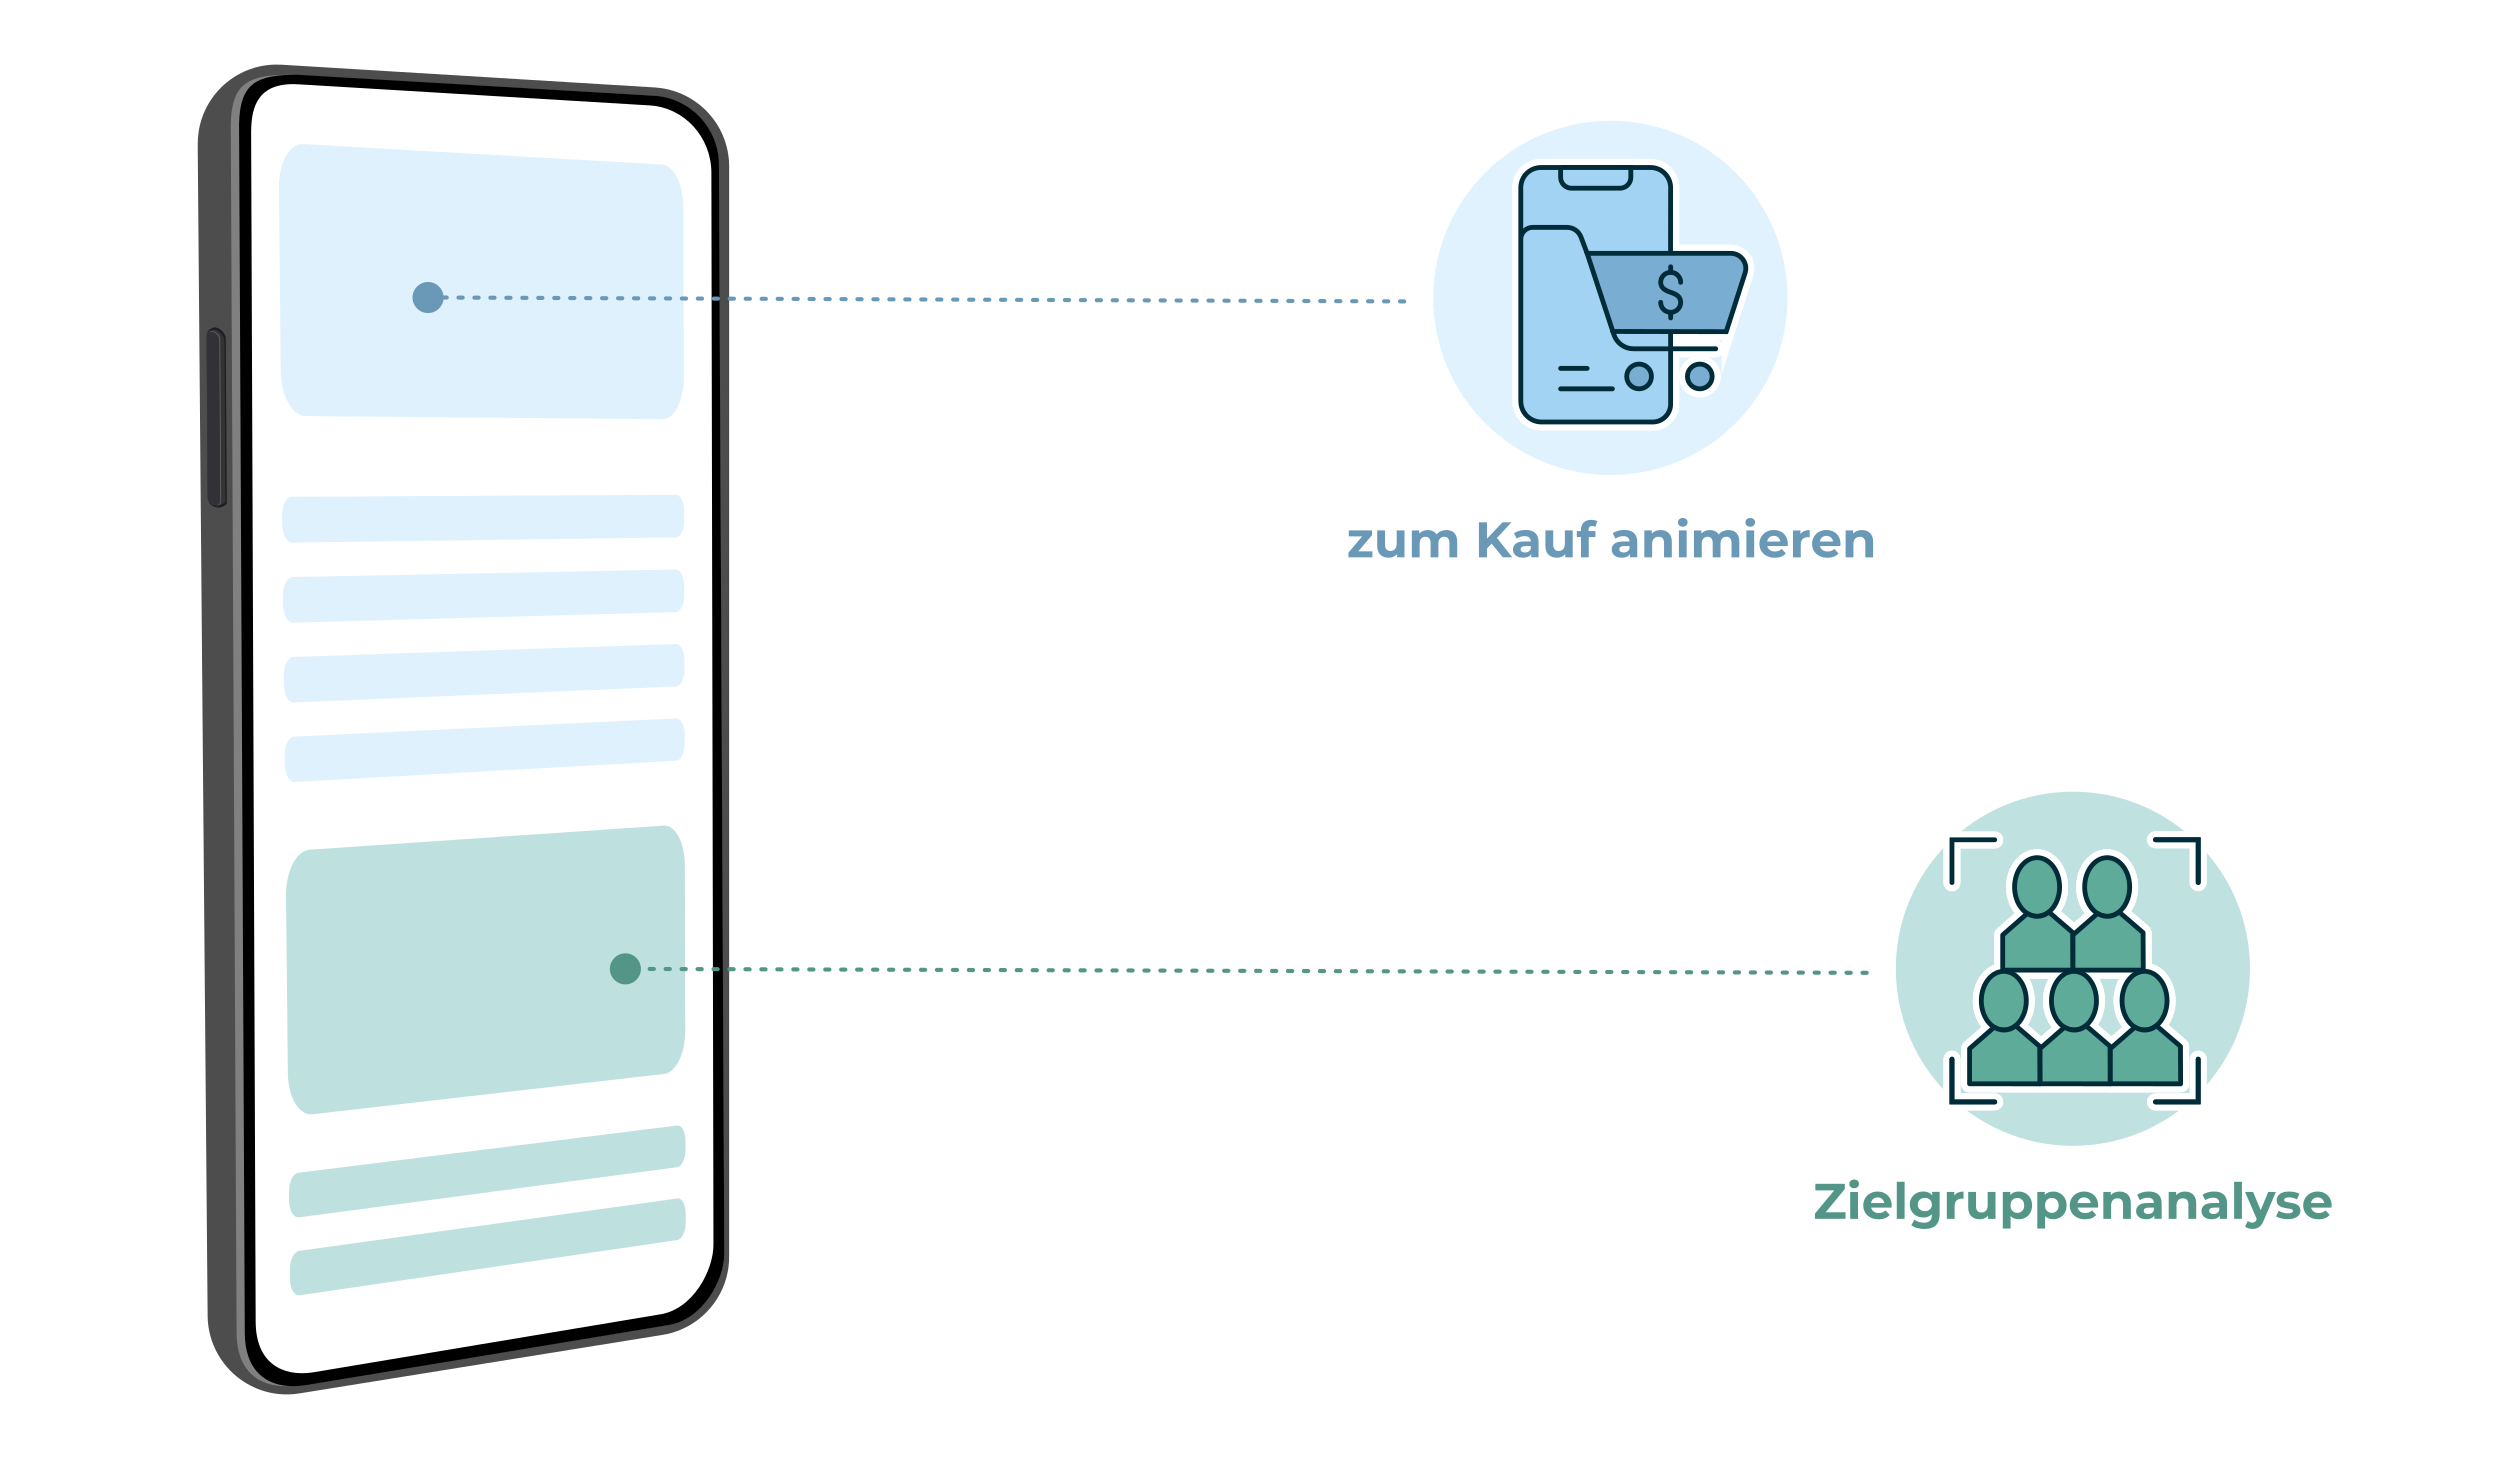 <?xml version="1.0" encoding="UTF-8"?><svg id="Ebene_1" xmlns="http://www.w3.org/2000/svg" viewBox="0 0 600 350"><defs><style>.cls-1,.cls-2{fill:#a2d3f3;}.cls-1,.cls-2,.cls-3,.cls-4,.cls-5,.cls-6,.cls-7{stroke-miterlimit:10;}.cls-1,.cls-8,.cls-5,.cls-9,.cls-10,.cls-11,.cls-6{stroke-linecap:round;}.cls-1,.cls-8,.cls-5,.cls-10,.cls-6{stroke:#002b39;stroke-width:1.16px;}.cls-2,.cls-3,.cls-4,.cls-7{stroke:#fff;stroke-width:3px;}.cls-12{fill:#4d4d4d;}.cls-3{fill:#002b39;}.cls-13{fill:#626268;}.cls-14{fill:#fff;}.cls-8,.cls-9,.cls-10,.cls-11{stroke-linejoin:round;}.cls-8,.cls-9,.cls-11,.cls-6{fill:none;}.cls-4,.cls-5{fill:#79aed2;}.cls-15{fill:#323137;}.cls-16{fill:#6a98b7;}.cls-17{fill:#dff1fc;}.cls-18{fill:#0d0d11;isolation:isolate;opacity:.73;}.cls-19{fill:#bee1df;}.cls-9{stroke:#6a98b7;}.cls-9,.cls-11{stroke-dasharray:1 2.83;stroke-width:.99px;}.cls-20{fill:#333;}.cls-21{fill:#dff2fd;}.cls-22{fill:#bfe2e0;}.cls-10,.cls-7{fill:#5fab9a;}.cls-23{fill:gray;}.cls-24{fill:#539687;}.cls-11{stroke:#539687;}</style></defs><path class="cls-12" d="M54.63,328.28c1.72,1.93,3.82,3.5,6.17,4.6.48.22.96.43,1.46.61,1.16.43,2.36.75,3.6.94.29.05.59.09.89.12,1.66.18,3.37.15,5.11-.13,14.6-2.35,29.2-4.71,43.8-7.06,14.46-2.33,28.91-4.66,43.37-6.99,1.51-.24,2.95-.66,4.31-1.23.73-.31,1.44-.66,2.13-1.05.38-.22.75-.45,1.12-.69.73-.49,1.42-1.03,2.07-1.61,2.72-2.43,4.73-5.63,5.69-9.23.43-1.58.65-3.24.65-4.94V39.95c0-.49-.02-.98-.06-1.46-.12-1.51-.41-2.98-.86-4.38-.47-1.47-1.12-2.86-1.92-4.15-.82-1.32-1.79-2.53-2.9-3.61-.51-.5-1.05-.97-1.61-1.4-.63-.49-1.29-.94-1.98-1.35-2.52-1.49-5.41-2.42-8.52-2.61-13.49-.82-26.98-1.64-40.48-2.47-16.36-1-32.72-1.99-49.08-2.99-.52-.03-1.04-.04-1.55-.03-.32,0-.63.02-.94.04-1.31.09-2.59.32-3.82.66-.53.15-1.05.32-1.56.51-2.54.96-4.82,2.45-6.71,4.34-.52.52-1.01,1.07-1.47,1.65-.99,1.25-1.83,2.63-2.48,4.11-.64,1.45-1.1,2.99-1.36,4.61-.17,1.05-.25,2.12-.24,3.22,0,.48,0,.96,0,1.44.26,30.8.52,61.6.78,92.41.31,37.04.63,74.09.94,111.13.21,24.66.42,49.33.63,73.99,0,.73,0,1.47.02,2.2.03,3.34.91,6.44,2.42,9.13.45.8.95,1.56,1.51,2.28.28.36.57.71.87,1.05h0Z"/><path class="cls-23" d="M159.85,318.07l-88.33,14.38c-9.6,1.37-14.74-3.74-14.74-12.52l-1.4-290.17c.21-9.82,4.24-11.82,14.14-11.82l87.09,5.03c8.86.51,15.81,7.69,15.89,16.42l1.31,261.4c.06,6.32-5.24,16.08-13.97,17.28h.01Z"/><path d="M160.09,318.07l-86.84,14.38c-9.44,1.37-14.5-3.74-14.5-12.52l-1.37-290.17c.2-9.82,4.17-11.82,13.91-11.82l85.62,5.03c8.72.51,15.54,7.69,15.63,16.42l1.29,261.4c.06,6.32-5.15,16.08-13.73,17.28h-.01Z"/><path class="cls-14" d="M158.23,315.48l-83.15,13.89c-7.23,1.1-13.72-2.18-13.72-12.23l-1.09-285.34c0-6.65,1.89-12.3,11.86-11.54l83.81,5.04c8.25.5,14.71,7.51,14.79,16.04l.5,257.27c.06,6.17-4.87,15.71-13,16.88h0Z"/><path class="cls-18" d="M52.39,121.81h.2c.51,0,1.84-.56,1.84-1.08l-.24-39.47c0-1.24-1.49-2.7-2.72-2.69h0c-.52,0-1.74.76-1.73,1.29l.26,39.99c0,1.13,1.27,1.96,2.4,1.96h0Z"/><path class="cls-20" d="M52.14,121.34h.2c.49,0,1.77-.54,1.76-1.03l-.23-38.64c0-1.18-1.43-2.58-2.62-2.57h0c-.5,0-1.67.73-1.67,1.23l.25,39.14c0,1.08,1.22,1.88,2.31,1.87Z"/><path class="cls-13" d="M51.97,121.25h.23c.5,0,.9-.41.89-.91l-.24-38.77c0-1.19-.98-2.15-2.18-2.14h-.03c-.51,0-.91.42-.91.92l.24,38.94c0,1.09.9,1.97,2,1.96Z"/><path class="cls-15" d="M51.79,121.22h.2c.49,0,.89-.41.88-.9l-.23-38.64c0-1.18-.98-2.13-2.16-2.12h0c-.5,0-.9.41-.9.92l.24,38.8c0,1.08.89,1.95,1.98,1.95h-.01Z"/><path class="cls-17" d="M67.75,125.94c.02,2.37,1.1,4.3,2.38,4.28l92.04-1.24c1.11-.02,2.02-1.83,2.01-4.04v-2.21c0-2.21-.92-4.01-2.04-4l-92.13.5c-1.28,0-2.32,1.96-2.29,4.33l.02,2.38h.01Z"/><path class="cls-17" d="M67.95,145.2c.02,2.37,1.09,4.27,2.37,4.24l91.89-2.54c1.11-.03,2.02-1.85,2.01-4.05v-2.21c0-2.2-.92-3.99-2.04-3.96l-91.98,1.8c-1.28.03-2.31,1.98-2.29,4.35l.02,2.38h.02Z"/><path class="cls-19" d="M69.39,288.27c.02,2.31,1.08,4.06,2.34,3.9l90.8-12.04c1.1-.15,1.99-2.03,1.99-4.18v-2.16c0-2.15-.91-3.8-2.01-3.67l-90.89,11.34c-1.27.16-2.28,2.18-2.26,4.49l.02,2.32h0Z"/><path class="cls-19" d="M69.58,307.02c.02,2.3,1.08,4.04,2.34,3.85l90.66-13.27c1.1-.16,1.99-2.05,1.99-4.19v-2.15c0-2.15-.91-3.78-2.01-3.63l-90.74,12.57c-1.26.18-2.28,2.21-2.26,4.51l.02,2.31h0Z"/><path class="cls-17" d="M68.14,164.4c.02,2.36,1.09,4.24,2.37,4.19l91.75-3.83c1.11-.05,2.01-1.88,2.01-4.07v-2.2c0-2.19-.92-3.96-2.03-3.92l-91.83,3.09c-1.28.04-2.31,2.01-2.29,4.37l.02,2.37h0Z"/><path class="cls-17" d="M68.34,183.53c.02,2.35,1.09,4.22,2.37,4.15l91.6-5.11c1.11-.06,2.01-1.9,2.01-4.09v-2.19c0-2.19-.92-3.94-2.03-3.88l-91.69,4.38c-1.28.06-2.31,2.04-2.28,4.39l.02,2.36h0Z"/><path class="cls-17" d="M67.38,88.96c.06,5.97,2.74,10.87,5.95,10.9l85.72.75c2.8.02,5.07-4.49,5.06-10.03l-.09-40.65c0-5.59-2.32-10.29-5.13-10.45l-86.19-4.9c-3.22-.18-5.82,4.59-5.76,10.61l.44,43.77h0Z"/><path class="cls-19" d="M69.08,257.54c.06,5.81,2.7,10.26,5.86,9.89l84.53-9.7c2.76-.32,5.01-4.99,4.99-10.4l-.09-39.62c0-5.44-2.29-9.75-5.06-9.56l-84.98,5.77c-3.18.22-5.74,5.19-5.68,11.04l.43,42.58h0Z"/><path class="cls-9" d="M337,72.34c-78.15-.32-156.3-.63-234.46-.95"/><path class="cls-16" d="M102.75,67.67c-2.06,0-3.74,1.66-3.75,3.72s1.66,3.74,3.72,3.75c2.06,0,3.74-1.66,3.75-3.72,0-2.06-1.66-3.74-3.72-3.75Z"/><path class="cls-11" d="M448,233.48c-99.37-.32-198.73-.63-298.1-.95"/><path class="cls-24" d="M150.1,228.8c-2.06,0-3.74,1.66-3.74,3.72s1.66,3.74,3.72,3.74,3.74-1.66,3.74-3.72-1.66-3.74-3.72-3.74Z"/><circle class="cls-22" cx="497.5" cy="232.5" r="42.5"/><circle class="cls-21" cx="386.5" cy="71.5" r="42.5"/><path class="cls-2" d="M380.92,60.8l-1.49-3.91c-.53-1.4-1.87-2.32-3.37-2.32h-8.21c-1.58,0-2.86,1.28-2.86,2.86v38.86c0,2.76,2.23,4.99,4.99,4.99h26.66c2.38,0,4.31-1.93,4.31-4.31v-9.87s-.02-19.36-.02-28.64c0-3.14,0-7.77.02-13.43,0-.32-.03-2.03-1.41-3.42s-3.09-1.41-3.42-1.41h-26.3c-.32,0-2.03.03-3.42,1.41-1.38,1.38-1.41,3.09-1.41,3.42v14.68"/><path class="cls-3" d="M396.65,101.85h-26.66c-3.07,0-5.57-2.5-5.57-5.57v-51.25c0-.67.15-2.4,1.58-3.83s3.15-1.58,3.83-1.58h26.3c.53,0,2.35.11,3.83,1.58,1.43,1.43,1.58,3.15,1.58,3.83-.01,5.67-.02,10.29-.02,13.43,0,9.28.02,28.64.02,28.64v9.87c0,2.7-2.19,4.89-4.89,4.89h0ZM365.58,59.7v36.58c0,2.43,1.98,4.41,4.41,4.41h26.66c2.06,0,3.73-1.67,3.73-3.73v-9.87s-.02-19.35-.02-28.64c0-3.14,0-7.77.02-13.43,0-.41-.09-1.85-1.25-3.01s-2.59-1.25-3.01-1.25h-26.3c-.41,0-1.85.09-3.01,1.25s-1.25,2.59-1.25,3.01v9.82c.61-.54,1.41-.87,2.28-.87h8.21c1.73,0,3.3,1.08,3.91,2.7l1.49,3.91c.11.3-.04.63-.34.75s-.63-.04-.75-.33l-1.49-3.91c-.44-1.17-1.58-1.95-2.83-1.95h-8.21c-1.26,0-2.28,1.02-2.28,2.28v2.29h.03Z"/><path class="cls-2" d="M374.55,40.2v2.36c0,1.44,1.17,2.61,2.61,2.61h11.63c1.44,0,2.61-1.17,2.61-2.61v-2.36h-16.86.01Z"/><path class="cls-3" d="M388.8,45.75h-11.63c-1.76,0-3.19-1.43-3.19-3.19v-2.94h18.01v2.94c0,1.76-1.43,3.19-3.19,3.19ZM375.13,40.77v1.78c0,1.12.91,2.03,2.03,2.03h11.63c1.12,0,2.03-.91,2.03-2.03v-1.78h-15.7.01Z"/><path class="cls-4" d="M396.35,90.35c0,1.64-1.33,2.97-2.97,2.97s-2.97-1.33-2.97-2.97,1.33-2.97,2.97-2.97,2.97,1.33,2.97,2.97Z"/><path class="cls-3" d="M393.38,93.9c-1.96,0-3.55-1.59-3.55-3.55s1.59-3.55,3.55-3.55,3.55,1.59,3.55,3.55-1.59,3.55-3.55,3.55ZM393.38,87.96c-1.32,0-2.39,1.07-2.39,2.39s1.07,2.39,2.39,2.39,2.39-1.07,2.39-2.39-1.07-2.39-2.39-2.39Z"/><path class="cls-4" d="M410.92,90.35c0,1.64-1.33,2.97-2.97,2.97s-2.97-1.33-2.97-2.97,1.33-2.97,2.97-2.97,2.97,1.33,2.97,2.97Z"/><path class="cls-3" d="M407.96,93.9c-1.96,0-3.55-1.59-3.55-3.55s1.59-3.55,3.55-3.55,3.55,1.59,3.55,3.55-1.59,3.55-3.55,3.55ZM407.96,87.96c-1.32,0-2.39,1.07-2.39,2.39s1.07,2.39,2.39,2.39,2.39-1.07,2.39-2.39-1.07-2.39-2.39-2.39Z"/><path class="cls-3" d="M411.77,84.29h-19.74c-2.38,0-4.49-1.52-5.23-3.79l-.25-.77c-.1-.3.07-.63.37-.73.3-.1.63.06.73.37l.25.77c.59,1.79,2.25,2.99,4.13,2.99h19.74c.32,0,.58.26.58.58s-.26.58-.58.58Z"/><path class="cls-4" d="M414.29,79.6l4.53-14.09c.75-2.33-.99-4.71-3.44-4.71h-34.47c2.06,6.25,4.11,12.5,6.17,18.75,9.07.02,18.13.04,27.2.05h0Z"/><path class="cls-3" d="M414.71,80.18l-28.04-.06-6.55-19.91h35.26c1.35,0,2.59.63,3.38,1.72.8,1.09,1.02,2.46.6,3.75-1.55,4.83-3.1,9.67-4.65,14.5ZM387.51,78.97l26.36.05,4.41-13.69c.3-.93.14-1.92-.44-2.71-.58-.79-1.47-1.25-2.45-1.25h-33.67l5.79,17.59h0Z"/><path class="cls-24" d="M442.93,290.94v1.58h-7.34v-1.26l4.61-5.56h-4.51v-1.58h7.07v1.26l-4.6,5.56h4.78,0Z"/><path class="cls-24" d="M444.15,284.87c-.22-.2-.32-.45-.32-.74s.11-.54.32-.74c.22-.2.5-.3.84-.3s.62.1.84.29.32.43.32.72c0,.31-.11.57-.32.77-.22.2-.5.31-.84.31s-.62-.1-.84-.3h0ZM444.05,286.07h1.87v6.46h-1.87v-6.46Z"/><path class="cls-24" d="M453.95,289.83h-4.88c.09.4.3.72.62.95s.74.35,1.22.35c.34,0,.63-.05.89-.15s.5-.26.73-.47l1,1.08c-.61.7-1.5,1.04-2.66,1.04-.73,0-1.37-.14-1.93-.43-.56-.28-.99-.68-1.3-1.18s-.46-1.08-.46-1.72.15-1.2.45-1.71c.3-.51.71-.9,1.24-1.19.52-.28,1.11-.43,1.76-.43s1.2.14,1.72.41c.51.27.91.66,1.21,1.17.29.51.44,1.1.44,1.77,0,.02-.01.19-.04.5h-.01ZM449.57,287.75c-.29.24-.46.57-.53.98h3.18c-.06-.41-.24-.73-.53-.98-.29-.24-.64-.37-1.06-.37s-.78.12-1.07.36h.01Z"/><path class="cls-24" d="M455.23,283.62h1.87v8.9h-1.87v-8.9Z"/><path class="cls-24" d="M465.51,286.07v5.38c0,1.18-.31,2.06-.92,2.64-.62.58-1.52.86-2.7.86-.62,0-1.22-.08-1.78-.23-.56-.15-1.02-.37-1.39-.66l.74-1.34c.27.22.62.4,1.03.53.42.13.83.2,1.25.2.65,0,1.13-.15,1.43-.44.31-.29.46-.73.46-1.33v-.28c-.49.54-1.17.8-2.04.8-.59,0-1.13-.13-1.63-.39-.49-.26-.88-.63-1.17-1.1s-.43-1.02-.43-1.63.14-1.16.43-1.63c.29-.47.68-.84,1.17-1.1.49-.26,1.03-.39,1.63-.39.94,0,1.65.31,2.14.92v-.83h1.78v.02ZM463.18,290.24c.32-.29.47-.67.47-1.15s-.16-.85-.47-1.15c-.32-.29-.72-.44-1.22-.44s-.9.15-1.22.44-.48.67-.48,1.15.16.85.48,1.15.73.44,1.22.44.9-.15,1.22-.44Z"/><path class="cls-24" d="M469.94,286.21c.38-.16.82-.24,1.31-.24v1.73c-.21-.02-.35-.02-.42-.02-.54,0-.96.15-1.26.45s-.46.75-.46,1.35v3.05h-1.87v-6.46h1.79v.85c.22-.31.53-.55.91-.71h0Z"/><path class="cls-24" d="M478.92,286.07v6.46h-1.78v-.77c-.25.28-.54.49-.89.64-.34.15-.72.22-1.12.22-.85,0-1.52-.24-2.02-.73s-.74-1.21-.74-2.17v-3.65h1.87v3.37c0,1.04.44,1.56,1.31,1.56.45,0,.81-.15,1.08-.44s.41-.73.41-1.3v-3.19h1.88Z"/><path class="cls-24" d="M486.12,286.39c.49.28.88.66,1.16,1.16s.42,1.08.42,1.75-.14,1.25-.42,1.75-.67.89-1.16,1.16c-.49.28-1.04.41-1.64.41-.82,0-1.47-.26-1.94-.78v3.01h-1.87v-8.78h1.79v.74c.46-.56,1.14-.84,2.03-.84.6,0,1.15.14,1.64.41h-.01ZM485.34,290.6c.31-.32.46-.76.46-1.3s-.15-.98-.46-1.3c-.31-.32-.7-.49-1.18-.49s-.88.16-1.18.49c-.31.32-.46.76-.46,1.3s.15.98.46,1.3.7.49,1.18.49.87-.16,1.18-.49Z"/><path class="cls-24" d="M494.4,286.39c.49.28.88.66,1.16,1.16s.42,1.08.42,1.75-.14,1.25-.42,1.75-.67.89-1.16,1.16c-.49.28-1.04.41-1.64.41-.82,0-1.47-.26-1.94-.78v3.01h-1.87v-8.78h1.79v.74c.46-.56,1.14-.84,2.03-.84.6,0,1.15.14,1.64.41h-.01ZM493.62,290.6c.31-.32.46-.76.46-1.3s-.15-.98-.46-1.3c-.31-.32-.7-.49-1.18-.49s-.88.16-1.18.49c-.31.32-.46.76-.46,1.3s.15.98.46,1.3.7.49,1.18.49.87-.16,1.18-.49Z"/><path class="cls-24" d="M503.51,289.83h-4.88c.09.4.3.72.62.95s.74.35,1.22.35c.34,0,.63-.05.89-.15s.5-.26.73-.47l1,1.08c-.61.7-1.5,1.04-2.66,1.04-.73,0-1.37-.14-1.93-.43-.56-.28-.99-.68-1.3-1.18s-.46-1.08-.46-1.72.15-1.2.45-1.71c.3-.51.71-.9,1.24-1.19.52-.28,1.11-.43,1.76-.43s1.2.14,1.72.41c.51.27.91.66,1.21,1.17.29.51.44,1.1.44,1.77,0,.02-.01.19-.04.5h-.01ZM499.13,287.75c-.29.24-.46.57-.53.98h3.18c-.06-.41-.24-.73-.53-.98-.29-.24-.64-.37-1.06-.37s-.78.12-1.07.36h.01Z"/><path class="cls-24" d="M510.66,286.69c.49.48.74,1.19.74,2.14v3.7h-1.87v-3.41c0-.51-.11-.89-.34-1.15s-.55-.38-.97-.38c-.47,0-.85.15-1.13.44s-.42.73-.42,1.3v3.19h-1.87v-6.46h1.79v.76c.25-.27.56-.48.92-.63.37-.15.77-.22,1.21-.22.8,0,1.45.24,1.94.72h0Z"/><path class="cls-24" d="M518,286.69c.54.48.8,1.19.8,2.15v3.68h-1.75v-.8c-.35.6-1.01.9-1.97.9-.5,0-.93-.08-1.29-.25s-.64-.4-.83-.7c-.19-.3-.29-.63-.29-1.01,0-.6.23-1.07.68-1.42.45-.34,1.15-.52,2.09-.52h1.49c0-.41-.12-.72-.37-.94s-.62-.33-1.12-.33c-.34,0-.68.05-1.01.16-.33.11-.61.25-.85.44l-.67-1.31c.35-.25.77-.44,1.27-.58.49-.14,1-.2,1.52-.2,1,0,1.77.24,2.3.71v.02ZM516.4,291.14c.25-.15.42-.37.53-.65v-.66h-1.28c-.77,0-1.15.25-1.15.76,0,.24.09.43.28.57s.45.21.77.21.6-.07.85-.22h0Z"/><path class="cls-24" d="M526.35,286.69c.49.48.74,1.19.74,2.14v3.7h-1.87v-3.41c0-.51-.11-.89-.34-1.15s-.55-.38-.97-.38c-.47,0-.85.15-1.13.44s-.42.73-.42,1.3v3.19h-1.87v-6.46h1.79v.76c.25-.27.56-.48.92-.63.37-.15.77-.22,1.21-.22.8,0,1.45.24,1.94.72h0Z"/><path class="cls-24" d="M533.69,286.69c.54.48.8,1.19.8,2.15v3.68h-1.75v-.8c-.35.6-1.01.9-1.97.9-.5,0-.93-.08-1.29-.25s-.64-.4-.83-.7c-.19-.3-.29-.63-.29-1.01,0-.6.23-1.07.68-1.42.45-.34,1.15-.52,2.09-.52h1.49c0-.41-.12-.72-.37-.94s-.62-.33-1.12-.33c-.34,0-.68.05-1.01.16-.33.11-.61.25-.85.44l-.67-1.31c.35-.25.77-.44,1.27-.58.49-.14,1-.2,1.52-.2,1,0,1.77.24,2.3.71v.02ZM532.1,291.14c.25-.15.42-.37.53-.65v-.66h-1.28c-.77,0-1.15.25-1.15.76,0,.24.09.43.28.57s.45.21.77.21.6-.07.85-.22h0Z"/><path class="cls-24" d="M536.19,283.62h1.87v8.9h-1.87v-8.9Z"/><path class="cls-24" d="M546.21,286.07l-2.92,6.85c-.3.74-.66,1.27-1.1,1.57-.44.3-.96.46-1.58.46-.34,0-.67-.05-1-.16-.33-.1-.6-.25-.8-.43l.68-1.33c.14.13.31.23.5.3.19.07.37.11.56.11.26,0,.46-.06.62-.19s.3-.33.43-.62l.02-.06-2.8-6.5h1.93l1.81,4.38,1.82-4.38h1.83Z"/><path class="cls-24" d="M547.48,292.42c-.51-.13-.92-.3-1.22-.5l.62-1.34c.29.18.64.33,1.04.45s.81.17,1.2.17c.79,0,1.19-.2,1.19-.59,0-.18-.11-.32-.32-.4-.22-.08-.55-.15-1-.2-.53-.08-.96-.17-1.31-.28-.34-.1-.64-.29-.89-.55s-.38-.64-.38-1.13c0-.41.12-.77.35-1.09s.58-.56,1.03-.74.99-.26,1.6-.26c.46,0,.91.05,1.36.15s.83.24,1.12.41l-.62,1.33c-.57-.32-1.19-.48-1.86-.48-.4,0-.7.06-.9.17-.2.11-.3.26-.3.43,0,.2.11.34.32.42s.56.16,1.03.23c.53.09.96.18,1.3.28.34.1.63.28.88.55.25.26.37.63.37,1.1,0,.4-.12.76-.36,1.07s-.59.55-1.05.73-1.01.26-1.64.26c-.54,0-1.06-.07-1.57-.2h.01Z"/><path class="cls-24" d="M559.54,289.83h-4.88c.09.4.3.72.62.95s.74.35,1.22.35c.34,0,.63-.05.89-.15s.5-.26.73-.47l1,1.08c-.61.7-1.5,1.04-2.66,1.04-.73,0-1.37-.14-1.93-.43-.56-.28-.99-.68-1.3-1.18s-.46-1.08-.46-1.72.15-1.2.45-1.71c.3-.51.71-.9,1.24-1.19.52-.28,1.11-.43,1.76-.43s1.2.14,1.72.41c.51.27.91.66,1.21,1.17.29.51.44,1.1.44,1.77,0,.02-.01.19-.04.5h-.01ZM555.16,287.75c-.29.24-.46.57-.53.98h3.18c-.06-.41-.24-.73-.53-.98-.29-.24-.64-.37-1.06-.37s-.78.12-1.07.36h.01Z"/><path class="cls-16" d="M329.38,132.32v1.44h-5.76v-1.13l3.29-3.89h-3.2v-1.44h5.57v1.13l-3.29,3.89h3.4,0Z"/><path class="cls-16" d="M337.08,127.3v6.46h-1.78v-.77c-.25.28-.54.49-.89.64-.34.15-.72.22-1.12.22-.85,0-1.52-.24-2.02-.73s-.74-1.21-.74-2.17v-3.65h1.87v3.37c0,1.04.44,1.56,1.31,1.56.45,0,.81-.15,1.08-.44.27-.29.41-.73.41-1.3v-3.19h1.88Z"/><path class="cls-16" d="M349.02,127.92c.48.48.71,1.19.71,2.14v3.7h-1.87v-3.41c0-.51-.11-.89-.32-1.15s-.51-.38-.91-.38c-.44,0-.79.14-1.04.43s-.38.71-.38,1.27v3.24h-1.87v-3.41c0-1.02-.41-1.52-1.22-1.52-.43,0-.78.14-1.03.43s-.38.71-.38,1.27v3.24h-1.87v-6.46h1.79v.74c.24-.27.53-.48.88-.62s.73-.22,1.15-.22c.46,0,.87.09,1.24.27s.66.44.89.79c.26-.34.6-.6,1-.78s.85-.28,1.33-.28c.81,0,1.45.24,1.93.71h-.03Z"/><path class="cls-16" d="M358,130.46l-1.13,1.18v2.12h-1.93v-8.4h1.93v3.92l3.72-3.92h2.16l-3.48,3.74,3.68,4.66h-2.27l-2.69-3.3h.01Z"/><path class="cls-16" d="M368.45,127.92c.54.48.8,1.19.8,2.15v3.68h-1.75v-.8c-.35.6-1.01.9-1.97.9-.5,0-.93-.08-1.29-.25-.36-.17-.64-.4-.83-.7-.19-.3-.29-.63-.29-1.01,0-.6.23-1.07.68-1.42.45-.34,1.15-.52,2.09-.52h1.49c0-.41-.12-.72-.37-.94s-.62-.33-1.12-.33c-.34,0-.68.05-1.01.16-.33.11-.61.25-.85.44l-.67-1.31c.35-.25.77-.44,1.27-.58.49-.14,1-.2,1.52-.2,1,0,1.77.24,2.3.71v.02ZM366.86,132.37c.25-.15.42-.37.53-.65v-.66h-1.28c-.77,0-1.15.25-1.15.76,0,.24.09.43.28.57.19.14.45.21.77.21s.6-.07.85-.22h0Z"/><path class="cls-16" d="M377.45,127.3v6.46h-1.78v-.77c-.25.28-.54.49-.89.64-.34.15-.72.22-1.12.22-.85,0-1.52-.24-2.02-.73s-.74-1.21-.74-2.17v-3.65h1.87v3.37c0,1.04.44,1.56,1.31,1.56.45,0,.81-.15,1.08-.44.27-.29.41-.73.41-1.3v-3.19h1.88Z"/><path class="cls-16" d="M381.25,127.45h1.66v1.44h-1.61v4.87h-1.87v-4.87h-1v-1.44h1v-.29c0-.74.22-1.32.65-1.75.44-.43,1.05-.65,1.84-.65.28,0,.55.03.8.09s.46.15.63.26l-.49,1.36c-.22-.15-.47-.23-.76-.23-.57,0-.85.31-.85.94v.28h0Z"/><path class="cls-16" d="M392.14,127.92c.54.48.8,1.19.8,2.15v3.68h-1.75v-.8c-.35.6-1.01.9-1.97.9-.5,0-.93-.08-1.29-.25-.36-.17-.64-.4-.83-.7-.19-.3-.29-.63-.29-1.01,0-.6.23-1.07.68-1.42.45-.34,1.15-.52,2.09-.52h1.49c0-.41-.12-.72-.37-.94s-.62-.33-1.12-.33c-.34,0-.68.05-1.01.16-.33.11-.61.25-.85.44l-.67-1.31c.35-.25.77-.44,1.27-.58.49-.14,1-.2,1.52-.2,1,0,1.77.24,2.3.71v.02ZM390.54,132.37c.25-.15.42-.37.53-.65v-.66h-1.28c-.77,0-1.15.25-1.15.76,0,.24.09.43.28.57.19.14.45.21.77.21s.6-.07.85-.22h0Z"/><path class="cls-16" d="M400.5,127.93c.49.48.74,1.19.74,2.14v3.7h-1.87v-3.41c0-.51-.11-.89-.34-1.15s-.55-.38-.97-.38c-.47,0-.85.15-1.13.44-.28.29-.42.73-.42,1.3v3.19h-1.87v-6.46h1.79v.76c.25-.27.56-.48.92-.63.37-.15.77-.22,1.21-.22.8,0,1.45.24,1.94.72h0Z"/><path class="cls-16" d="M403.02,126.1c-.22-.2-.32-.45-.32-.74s.11-.54.32-.74c.22-.2.5-.3.84-.3s.62.1.84.29.32.43.32.72c0,.31-.11.57-.32.77-.22.2-.5.31-.84.31s-.62-.1-.84-.3h0ZM402.93,127.3h1.87v6.46h-1.87v-6.46Z"/><path class="cls-16" d="M416.73,127.92c.48.48.71,1.19.71,2.14v3.7h-1.87v-3.41c0-.51-.11-.89-.32-1.15s-.51-.38-.91-.38c-.44,0-.79.14-1.04.43s-.38.71-.38,1.27v3.24h-1.87v-3.41c0-1.02-.41-1.52-1.22-1.52-.43,0-.78.14-1.03.43s-.38.71-.38,1.27v3.24h-1.87v-6.46h1.79v.74c.24-.27.53-.48.88-.62s.73-.22,1.15-.22c.46,0,.87.09,1.24.27s.66.44.89.79c.26-.34.6-.6,1-.78s.85-.28,1.33-.28c.81,0,1.45.24,1.93.71h-.03Z"/><path class="cls-16" d="M419.22,126.1c-.22-.2-.32-.45-.32-.74s.11-.54.32-.74c.22-.2.5-.3.84-.3s.62.1.84.29.32.43.32.72c0,.31-.11.57-.32.77-.22.2-.5.31-.84.31s-.62-.1-.84-.3h0ZM419.13,127.3h1.87v6.46h-1.87v-6.46Z"/><path class="cls-16" d="M429.03,131.06h-4.88c.09.4.3.72.62.95s.74.35,1.22.35c.34,0,.63-.05.89-.15.26-.1.5-.26.73-.47l1,1.08c-.61.7-1.5,1.04-2.66,1.04-.73,0-1.37-.14-1.93-.43-.56-.28-.99-.68-1.3-1.18s-.46-1.08-.46-1.72.15-1.2.45-1.71c.3-.51.71-.9,1.24-1.19.52-.28,1.11-.43,1.76-.43s1.2.14,1.72.41c.51.27.91.66,1.21,1.17.29.51.44,1.1.44,1.77,0,.02-.01.19-.04.5h-.01ZM424.65,128.98c-.29.24-.46.57-.53.98h3.18c-.06-.41-.24-.73-.53-.98-.29-.24-.64-.37-1.06-.37s-.78.12-1.07.36h.01Z"/><path class="cls-16" d="M433.01,127.45c.38-.16.82-.24,1.31-.24v1.73c-.21-.02-.35-.02-.42-.02-.54,0-.96.15-1.26.45-.3.3-.46.75-.46,1.35v3.05h-1.87v-6.46h1.79v.85c.22-.31.53-.55.91-.71Z"/><path class="cls-16" d="M441.67,131.06h-4.88c.09.4.3.72.62.95s.74.35,1.22.35c.34,0,.63-.05.89-.15.26-.1.5-.26.73-.47l1,1.08c-.61.7-1.5,1.04-2.66,1.04-.73,0-1.37-.14-1.93-.43-.56-.28-.99-.68-1.3-1.18s-.46-1.08-.46-1.72.15-1.2.45-1.71c.3-.51.71-.9,1.24-1.19.52-.28,1.11-.43,1.76-.43s1.2.14,1.72.41c.51.27.91.66,1.21,1.17.29.51.44,1.1.44,1.77,0,.02-.01.19-.04.5h-.01ZM437.29,128.98c-.29.24-.46.57-.53.98h3.18c-.06-.41-.24-.73-.53-.98-.29-.24-.64-.37-1.06-.37s-.78.12-1.07.36h.01Z"/><path class="cls-16" d="M448.81,127.93c.49.48.74,1.19.74,2.14v3.7h-1.87v-3.41c0-.51-.11-.89-.34-1.15s-.55-.38-.97-.38c-.47,0-.85.15-1.13.44-.28.29-.42.73-.42,1.3v3.19h-1.87v-6.46h1.79v.76c.25-.27.56-.48.92-.63.37-.15.77-.22,1.21-.22.8,0,1.45.24,1.94.72h0Z"/><path class="cls-1" d="M380.92,60.8l-1.49-3.91c-.53-1.4-1.87-2.32-3.37-2.32h-8.21c-1.58,0-2.86,1.28-2.86,2.86v38.86c0,2.76,2.23,4.99,4.99,4.99h26.66c2.38,0,4.31-1.93,4.31-4.31v-9.87s-.02-19.36-.02-28.64c0-3.14,0-7.77.02-13.43,0-.32-.03-2.03-1.41-3.42s-3.09-1.41-3.42-1.41h-26.3c-.32,0-2.03.03-3.42,1.41-1.38,1.38-1.41,3.09-1.41,3.42v14.68"/><path class="cls-1" d="M374.55,40.2v2.36c0,1.44,1.17,2.61,2.61,2.61h11.63c1.44,0,2.61-1.17,2.61-2.61v-2.36h-16.86.01Z"/><line class="cls-6" x1="386.97" y1="93.32" x2="374.55" y2="93.32"/><line class="cls-6" x1="380.92" y1="88.41" x2="374.55" y2="88.41"/><path class="cls-5" d="M396.35,90.35c0,1.64-1.33,2.97-2.97,2.97s-2.97-1.33-2.97-2.97,1.33-2.97,2.97-2.97,2.97,1.33,2.97,2.97Z"/><path class="cls-5" d="M410.92,90.35c0,1.64-1.33,2.97-2.97,2.97s-2.97-1.33-2.97-2.97,1.33-2.97,2.97-2.97,2.97,1.33,2.97,2.97Z"/><path class="cls-6" d="M387.09,79.55l.25.77c.67,2.02,2.55,3.39,4.68,3.39h19.74"/><path class="cls-5" d="M414.29,79.6l4.53-14.09c.75-2.33-.99-4.71-3.44-4.71h-34.47c2.06,6.25,4.11,12.5,6.17,18.75,9.07.02,18.13.04,27.2.05h0Z"/><path class="cls-8" d="M398.56,72.56c0,1.32,1.07,2.4,2.4,2.4s2.4-1.07,2.4-2.4-.98-1.93-2.4-2.4c-1.26-.41-2.4-1.07-2.4-2.4s1.07-2.4,2.4-2.4,2.4,1.07,2.4,2.4"/><line class="cls-8" x1="400.96" y1="64.03" x2="400.96" y2="65.38"/><line class="cls-8" x1="400.96" y1="74.95" x2="400.96" y2="76.3"/><ellipse class="cls-10" cx="488.9" cy="212.88" rx="5.4" ry="7.04"/><ellipse class="cls-10" cx="505.72" cy="212.88" rx="5.4" ry="7.04"/><ellipse class="cls-10" cx="480.91" cy="240.16" rx="5.4" ry="7.04"/><ellipse class="cls-10" cx="497.75" cy="240.16" rx="5.4" ry="7.04"/><ellipse class="cls-10" cx="514.69" cy="240.16" rx="5.4" ry="7.04"/><path class="cls-10" d="M480.65,232.82v-8.43l5.91-5.16c.33.21,1.24.73,2.5.69,1.43-.05,2.39-.79,2.67-1.03,1.92,1.65,3.83,3.3,5.75,4.95.01,3,.03,5.99.04,8.99-5.62,0-11.24,0-16.86,0h-.01Z"/><path class="cls-10" d="M497.51,232.82v-8.43l5.91-5.16c.33.21,1.24.73,2.5.69,1.43-.05,2.39-.79,2.67-1.03,1.92,1.65,3.83,3.3,5.75,4.95.01,3,.03,5.99.04,8.99-5.62,0-11.24,0-16.86,0h-.01Z"/><path class="cls-10" d="M489.59,260.11v-8.43l5.91-5.16c.33.21,1.24.73,2.5.69,1.43-.05,2.39-.79,2.67-1.03,1.92,1.65,3.83,3.3,5.75,4.95.01,3,.03,5.99.04,8.99-5.62,0-11.24,0-16.86-.01h-.01Z"/><path class="cls-10" d="M506.48,260.11v-8.43l5.91-5.16c.33.21,1.24.73,2.5.69,1.43-.05,2.39-.79,2.67-1.03,1.92,1.65,3.83,3.3,5.75,4.95.01,3,.03,5.99.04,8.99-5.62,0-11.24,0-16.86-.01h0Z"/><path class="cls-10" d="M472.7,260.11v-8.43l5.91-5.16c.33.21,1.24.73,2.5.69,1.43-.05,2.39-.79,2.67-1.03,1.92,1.65,3.83,3.3,5.75,4.95.01,3,.03,5.99.04,8.99-5.62,0-11.24,0-16.86-.01h-.01Z"/><ellipse class="cls-7" cx="488.9" cy="212.88" rx="5.4" ry="7.04"/><path class="cls-3" d="M488.9,220.47c-3.28,0-5.94-3.4-5.94-7.58s2.67-7.58,5.94-7.58,5.94,3.4,5.94,7.58-2.67,7.58-5.94,7.58ZM488.9,206.39c-2.68,0-4.86,2.91-4.86,6.49s2.18,6.5,4.86,6.5,4.86-2.91,4.86-6.5-2.18-6.49-4.86-6.49Z"/><ellipse class="cls-7" cx="505.72" cy="212.88" rx="5.4" ry="7.04"/><path class="cls-3" d="M505.72,220.47c-3.28,0-5.94-3.4-5.94-7.58s2.67-7.58,5.94-7.58,5.94,3.4,5.94,7.58-2.67,7.58-5.94,7.58ZM505.72,206.39c-2.68,0-4.86,2.91-4.86,6.49s2.18,6.5,4.86,6.5,4.86-2.91,4.86-6.5-2.18-6.49-4.86-6.49Z"/><ellipse class="cls-7" cx="480.91" cy="240.16" rx="5.4" ry="7.04"/><path class="cls-3" d="M480.91,247.74c-3.28,0-5.95-3.4-5.95-7.58s2.67-7.58,5.95-7.58,5.94,3.4,5.94,7.58-2.67,7.58-5.94,7.58ZM480.91,233.67c-2.68,0-4.86,2.91-4.86,6.49s2.18,6.5,4.86,6.5,4.86-2.91,4.86-6.5-2.18-6.49-4.86-6.49Z"/><ellipse class="cls-7" cx="497.75" cy="240.16" rx="5.4" ry="7.04"/><path class="cls-3" d="M497.75,247.74c-3.28,0-5.94-3.4-5.94-7.58s2.67-7.58,5.94-7.58,5.95,3.4,5.95,7.58-2.67,7.58-5.95,7.58ZM497.75,233.67c-2.68,0-4.86,2.91-4.86,6.49s2.18,6.5,4.86,6.5,4.86-2.91,4.86-6.5-2.18-6.49-4.86-6.49Z"/><ellipse class="cls-7" cx="514.69" cy="240.16" rx="5.4" ry="7.04"/><path class="cls-3" d="M514.69,247.74c-3.28,0-5.94-3.4-5.94-7.58s2.67-7.58,5.94-7.58,5.95,3.4,5.95,7.58-2.67,7.58-5.95,7.58ZM514.69,233.67c-2.68,0-4.86,2.91-4.86,6.49s2.18,6.5,4.86,6.5,4.86-2.91,4.86-6.5-2.18-6.49-4.86-6.49Z"/><path class="cls-7" d="M480.65,232.82v-8.43l5.91-5.16c.33.21,1.24.73,2.5.69,1.43-.05,2.39-.79,2.67-1.03,1.92,1.65,3.83,3.3,5.75,4.95.01,3,.03,5.99.04,8.99-5.62,0-11.24,0-16.86,0h-.01Z"/><path class="cls-3" d="M497.51,233.37h-16.86c-.3,0-.54-.25-.54-.55v-8.43c0-.16.07-.31.19-.41l5.91-5.16c.18-.16.45-.18.65-.05.38.24,1.16.64,2.19.61,1.15-.04,1.96-.58,2.34-.9.2-.17.5-.17.7,0l5.75,4.95c.12.1.19.25.19.41l.04,8.99c0,.14-.06.28-.16.39-.1.1-.24.16-.39.16h-.01ZM481.19,232.27h15.77l-.03-8.19-5.23-4.5c-.56.39-1.46.83-2.63.87-1.04.03-1.91-.28-2.45-.57l-5.43,4.74v7.64h0Z"/><path class="cls-7" d="M497.51,232.82v-8.43l5.91-5.16c.33.21,1.24.73,2.5.69,1.43-.05,2.39-.79,2.67-1.03,1.92,1.65,3.83,3.3,5.75,4.95.01,3,.03,5.99.04,8.99-5.62,0-11.24,0-16.86,0h-.01Z"/><path class="cls-3" d="M514.37,233.37h-16.86c-.3,0-.54-.25-.54-.55v-8.43c0-.16.07-.31.19-.41l5.91-5.16c.18-.16.45-.18.65-.05.38.24,1.18.63,2.19.61,1.15-.04,1.96-.58,2.34-.9.2-.17.5-.17.7,0l5.75,4.95c.12.1.19.25.19.41l.04,8.99c0,.14-.06.28-.16.39-.1.1-.24.16-.38.16h-.02ZM498.05,232.27h15.77l-.03-8.19-5.23-4.5c-.56.39-1.46.83-2.63.87-1.04.03-1.91-.29-2.45-.57l-5.43,4.74v7.64h0Z"/><path class="cls-7" d="M489.59,260.11v-8.43l5.91-5.16c.33.21,1.24.73,2.5.69,1.43-.05,2.39-.79,2.67-1.03,1.92,1.65,3.83,3.3,5.75,4.95.01,3,.03,5.99.04,8.99-5.62,0-11.24,0-16.86-.01h-.01Z"/><path class="cls-3" d="M506.45,260.67h-16.86c-.3-.01-.54-.25-.54-.55v-8.43c0-.16.07-.31.19-.41l5.91-5.16c.18-.16.45-.18.65-.05.38.24,1.15.63,2.19.61,1.15-.04,1.96-.58,2.34-.9.2-.17.5-.17.7,0l5.75,4.95c.12.1.19.25.19.41l.04,8.99c0,.14-.06.28-.16.39-.1.1-.24.16-.38.16h-.02ZM490.13,259.57h15.77l-.03-8.19-5.23-4.5c-.56.39-1.46.83-2.63.87-1.06.03-1.91-.28-2.45-.57l-5.43,4.74v7.64h0Z"/><path class="cls-7" d="M506.48,260.11v-8.43l5.91-5.16c.33.21,1.24.73,2.5.69,1.43-.05,2.39-.79,2.67-1.03,1.92,1.65,3.83,3.3,5.75,4.95.01,3,.03,5.99.04,8.99-5.62,0-11.24,0-16.86-.01h0Z"/><path class="cls-3" d="M523.35,260.67h-16.86c-.3-.01-.54-.25-.54-.55v-8.43c0-.16.07-.31.19-.41l5.91-5.16c.18-.16.45-.18.65-.05.38.24,1.15.64,2.19.61,1.15-.04,1.96-.58,2.34-.9.2-.17.5-.17.7,0l5.75,4.95c.12.1.19.25.19.41l.04,8.99c0,.14-.06.28-.16.39-.1.1-.24.16-.39.16h-.01ZM507.03,259.57h15.78l-.03-8.19-5.23-4.5c-.56.39-1.46.83-2.63.87-1.04.03-1.91-.29-2.45-.57l-5.43,4.74v7.64h0Z"/><path class="cls-7" d="M472.7,260.11v-8.43l5.91-5.16c.33.21,1.24.73,2.5.69,1.43-.05,2.39-.79,2.67-1.03,1.92,1.65,3.83,3.3,5.75,4.95.01,3,.03,5.99.04,8.99-5.62,0-11.24,0-16.86-.01h-.01Z"/><path class="cls-3" d="M489.56,260.67h-16.86c-.3-.01-.54-.25-.54-.55v-8.43c0-.16.07-.31.19-.41l5.91-5.16c.18-.16.45-.18.65-.05.38.24,1.15.64,2.19.61,1.15-.04,1.96-.58,2.34-.9.2-.17.5-.17.7,0l5.75,4.95c.12.1.19.25.19.41l.04,8.99c0,.14-.06.28-.16.39-.1.1-.24.16-.38.16h-.02ZM473.24,259.57h15.77l-.03-8.19-5.23-4.5c-.56.39-1.46.83-2.63.87-1.04.03-1.91-.28-2.45-.57l-5.43,4.74v7.64h0Z"/><path class="cls-3" d="M527.57,212.35c-.3,0-.54-.24-.54-.54v-9.72h-9.72c-.3,0-.54-.24-.54-.54s.24-.54.54-.54h10.8v10.8c0,.3-.24.54-.54.54h0Z"/><path class="cls-3" d="M478.73,265h-10.8v-10.8c0-.3.24-.54.54-.54s.54.24.54.54v9.72h9.72c.3,0,.54.24.54.54s-.24.54-.54.54h0Z"/><path class="cls-3" d="M528.11,265h-10.8c-.3,0-.54-.24-.54-.54s.24-.54.54-.54h9.72v-9.72c0-.3.24-.54.54-.54s.54.24.54.54v10.8h0Z"/><ellipse class="cls-7" cx="488.9" cy="212.88" rx="5.4" ry="7.04"/><path class="cls-3" d="M488.9,220.47c-3.28,0-5.94-3.4-5.94-7.58s2.67-7.58,5.94-7.58,5.94,3.4,5.94,7.58-2.67,7.58-5.94,7.58ZM488.9,206.39c-2.68,0-4.86,2.91-4.86,6.49s2.18,6.5,4.86,6.5,4.86-2.91,4.86-6.5-2.18-6.49-4.86-6.49Z"/><ellipse class="cls-7" cx="505.72" cy="212.88" rx="5.4" ry="7.04"/><path class="cls-3" d="M505.72,220.47c-3.28,0-5.94-3.4-5.94-7.58s2.67-7.58,5.94-7.58,5.94,3.4,5.94,7.58-2.67,7.58-5.94,7.58ZM505.72,206.39c-2.68,0-4.86,2.91-4.86,6.49s2.18,6.5,4.86,6.5,4.86-2.91,4.86-6.5-2.18-6.49-4.86-6.49Z"/><ellipse class="cls-7" cx="480.91" cy="240.16" rx="5.4" ry="7.04"/><path class="cls-3" d="M480.91,247.74c-3.28,0-5.95-3.4-5.95-7.58s2.67-7.58,5.95-7.58,5.94,3.4,5.94,7.58-2.67,7.58-5.94,7.58ZM480.91,233.67c-2.68,0-4.86,2.91-4.86,6.49s2.18,6.5,4.86,6.5,4.86-2.91,4.86-6.5-2.18-6.49-4.86-6.49Z"/><ellipse class="cls-7" cx="497.75" cy="240.16" rx="5.4" ry="7.04"/><path class="cls-3" d="M497.75,247.74c-3.28,0-5.94-3.4-5.94-7.58s2.67-7.58,5.94-7.58,5.95,3.4,5.95,7.58-2.67,7.58-5.95,7.58ZM497.75,233.67c-2.68,0-4.86,2.91-4.86,6.49s2.18,6.5,4.86,6.5,4.86-2.91,4.86-6.5-2.18-6.49-4.86-6.49Z"/><ellipse class="cls-7" cx="514.69" cy="240.16" rx="5.4" ry="7.04"/><path class="cls-3" d="M514.69,247.74c-3.28,0-5.94-3.4-5.94-7.58s2.67-7.58,5.94-7.58,5.95,3.4,5.95,7.58-2.67,7.58-5.95,7.58ZM514.69,233.67c-2.68,0-4.86,2.91-4.86,6.49s2.18,6.5,4.86,6.5,4.86-2.91,4.86-6.5-2.18-6.49-4.86-6.49Z"/><path class="cls-7" d="M480.65,232.82v-8.43l5.91-5.16c.33.21,1.24.73,2.5.69,1.43-.05,2.39-.79,2.67-1.03,1.92,1.65,3.83,3.3,5.75,4.95.01,3,.03,5.99.04,8.99-5.62,0-11.24,0-16.86,0h-.01Z"/><path class="cls-3" d="M497.51,233.37h-16.86c-.3,0-.54-.25-.54-.55v-8.43c0-.16.07-.31.19-.41l5.91-5.16c.18-.16.45-.18.65-.05.38.24,1.16.64,2.19.61,1.15-.04,1.96-.58,2.34-.9.2-.17.5-.17.7,0l5.75,4.95c.12.1.19.25.19.41l.04,8.99c0,.14-.06.28-.16.39-.1.1-.24.16-.39.16h-.01ZM481.19,232.27h15.77l-.03-8.19-5.23-4.5c-.56.39-1.46.83-2.63.87-1.04.03-1.91-.28-2.45-.57l-5.43,4.74v7.64h0Z"/><path class="cls-7" d="M497.51,232.82v-8.43l5.91-5.16c.33.21,1.24.73,2.5.69,1.43-.05,2.39-.79,2.67-1.03,1.92,1.65,3.83,3.3,5.75,4.95.01,3,.03,5.99.04,8.99-5.62,0-11.24,0-16.86,0h-.01Z"/><path class="cls-3" d="M514.37,233.37h-16.86c-.3,0-.54-.25-.54-.55v-8.43c0-.16.07-.31.19-.41l5.91-5.16c.18-.16.45-.18.65-.05.38.24,1.18.63,2.19.61,1.15-.04,1.96-.58,2.34-.9.2-.17.5-.17.7,0l5.75,4.95c.12.1.19.25.19.41l.04,8.99c0,.14-.06.28-.16.39-.1.1-.24.16-.38.16h-.02ZM498.05,232.27h15.77l-.03-8.19-5.23-4.5c-.56.39-1.46.83-2.63.87-1.04.03-1.91-.29-2.45-.57l-5.43,4.74v7.64h0Z"/><path class="cls-7" d="M489.59,260.11v-8.43l5.91-5.16c.33.21,1.24.73,2.5.69,1.43-.05,2.39-.79,2.67-1.03,1.92,1.65,3.83,3.3,5.75,4.95.01,3,.03,5.99.04,8.99-5.62,0-11.24,0-16.86-.01h-.01Z"/><path class="cls-3" d="M506.45,260.67h-16.86c-.3-.01-.54-.25-.54-.55v-8.43c0-.16.07-.31.19-.41l5.91-5.16c.18-.16.45-.18.65-.05.38.24,1.15.63,2.19.61,1.15-.04,1.96-.58,2.34-.9.2-.17.5-.17.7,0l5.75,4.95c.12.1.19.25.19.41l.04,8.99c0,.14-.06.28-.16.39-.1.1-.24.16-.38.16h-.02ZM490.13,259.57h15.77l-.03-8.19-5.23-4.5c-.56.39-1.46.83-2.63.87-1.06.03-1.91-.28-2.45-.57l-5.43,4.74v7.64h0Z"/><path class="cls-7" d="M506.48,260.11v-8.43l5.91-5.16c.33.21,1.24.73,2.5.69,1.43-.05,2.39-.79,2.67-1.03,1.92,1.65,3.83,3.3,5.75,4.95.01,3,.03,5.99.04,8.99-5.62,0-11.24,0-16.86-.01h0Z"/><path class="cls-3" d="M523.35,260.67h-16.86c-.3-.01-.54-.25-.54-.55v-8.43c0-.16.07-.31.19-.41l5.91-5.16c.18-.16.45-.18.65-.05.38.24,1.15.64,2.19.61,1.15-.04,1.96-.58,2.34-.9.2-.17.5-.17.7,0l5.75,4.95c.12.1.19.25.19.41l.04,8.99c0,.14-.06.28-.16.39-.1.1-.24.16-.39.16h-.01ZM507.03,259.57h15.78l-.03-8.19-5.23-4.5c-.56.39-1.46.83-2.63.87-1.04.03-1.91-.29-2.45-.57l-5.43,4.74v7.64h0Z"/><path class="cls-7" d="M472.7,260.11v-8.43l5.91-5.16c.33.21,1.24.73,2.5.69,1.43-.05,2.39-.79,2.67-1.03,1.92,1.65,3.83,3.3,5.75,4.95.01,3,.03,5.99.04,8.99-5.62,0-11.24,0-16.86-.01h-.01Z"/><path class="cls-3" d="M489.56,260.67h-16.86c-.3-.01-.54-.25-.54-.55v-8.43c0-.16.07-.31.19-.41l5.91-5.16c.18-.16.45-.18.65-.05.38.24,1.15.64,2.19.61,1.15-.04,1.96-.58,2.34-.9.2-.17.5-.17.7,0l5.75,4.95c.12.1.19.25.19.41l.04,8.99c0,.14-.06.28-.16.39-.1.1-.24.16-.38.16h-.02ZM473.24,259.57h15.77l-.03-8.19-5.23-4.5c-.56.39-1.46.83-2.63.87-1.04.03-1.91-.28-2.45-.57l-5.43,4.74v7.64h0Z"/><path class="cls-3" d="M527.57,212.35c-.3,0-.54-.24-.54-.54v-9.72h-9.72c-.3,0-.54-.24-.54-.54s.24-.54.54-.54h10.8v10.8c0,.3-.24.54-.54.54h0Z"/><path class="cls-3" d="M478.73,265h-10.8v-10.8c0-.3.24-.54.54-.54s.54.24.54.54v9.72h9.72c.3,0,.54.24.54.54s-.24.54-.54.54h0Z"/><path class="cls-3" d="M528.11,265h-10.8c-.3,0-.54-.24-.54-.54s.24-.54.54-.54h9.72v-9.72c0-.3.24-.54.54-.54s.54.24.54.54v10.8h0Z"/><polyline class="cls-6" points="517.31 201.54 527.57 201.54 527.57 211.8"/><polyline class="cls-6" points="478.73 264.46 468.47 264.46 468.47 254.2"/><polyline class="cls-6" points="527.57 254.2 527.57 264.46 517.31 264.46"/><ellipse class="cls-10" cx="488.9" cy="212.88" rx="5.4" ry="7.04"/><ellipse class="cls-10" cx="505.72" cy="212.88" rx="5.4" ry="7.04"/><ellipse class="cls-10" cx="480.91" cy="240.16" rx="5.4" ry="7.04"/><ellipse class="cls-10" cx="497.75" cy="240.16" rx="5.4" ry="7.04"/><ellipse class="cls-10" cx="514.69" cy="240.16" rx="5.4" ry="7.04"/><path class="cls-10" d="M480.65,232.82v-8.43l5.91-5.16c.33.21,1.24.73,2.5.69,1.43-.05,2.39-.79,2.67-1.03,1.92,1.65,3.83,3.3,5.75,4.95.01,3,.03,5.99.04,8.99-5.62,0-11.24,0-16.86,0h-.01Z"/><path class="cls-10" d="M497.51,232.82v-8.43l5.91-5.16c.33.21,1.24.73,2.5.69,1.43-.05,2.39-.79,2.67-1.03,1.92,1.65,3.83,3.3,5.75,4.95.01,3,.03,5.99.04,8.99-5.62,0-11.24,0-16.86,0h-.01Z"/><path class="cls-10" d="M489.59,260.11v-8.43l5.91-5.16c.33.21,1.24.73,2.5.69,1.43-.05,2.39-.79,2.67-1.03,1.92,1.65,3.83,3.3,5.75,4.95.01,3,.03,5.99.04,8.99-5.62,0-11.24,0-16.86-.01h-.01Z"/><path class="cls-10" d="M506.48,260.11v-8.43l5.91-5.16c.33.21,1.24.73,2.5.69,1.43-.05,2.39-.79,2.67-1.03,1.92,1.65,3.83,3.3,5.75,4.95.01,3,.03,5.99.04,8.99-5.62,0-11.24,0-16.86-.01h0Z"/><path class="cls-10" d="M472.7,260.11v-8.43l5.91-5.16c.33.21,1.24.73,2.5.69,1.43-.05,2.39-.79,2.67-1.03,1.92,1.65,3.83,3.3,5.75,4.95.01,3,.03,5.99.04,8.99-5.62,0-11.24,0-16.86-.01h-.01Z"/><polyline class="cls-6" points="517.31 201.54 527.57 201.54 527.57 211.8"/><polyline class="cls-6" points="478.73 264.46 468.47 264.46 468.47 254.2"/><polyline class="cls-6" points="527.57 254.2 527.57 264.46 517.31 264.46"/><path class="cls-3" d="M468.47,212.44c-.32,0-.58-.26-.58-.58v-10.84h10.84c.32,0,.58.26.58.58s-.26.58-.58.58h-9.68v9.68c0,.32-.26.58-.58.58Z"/><polyline class="cls-6" points="468.47 211.81 468.47 201.55 478.73 201.55"/></svg>